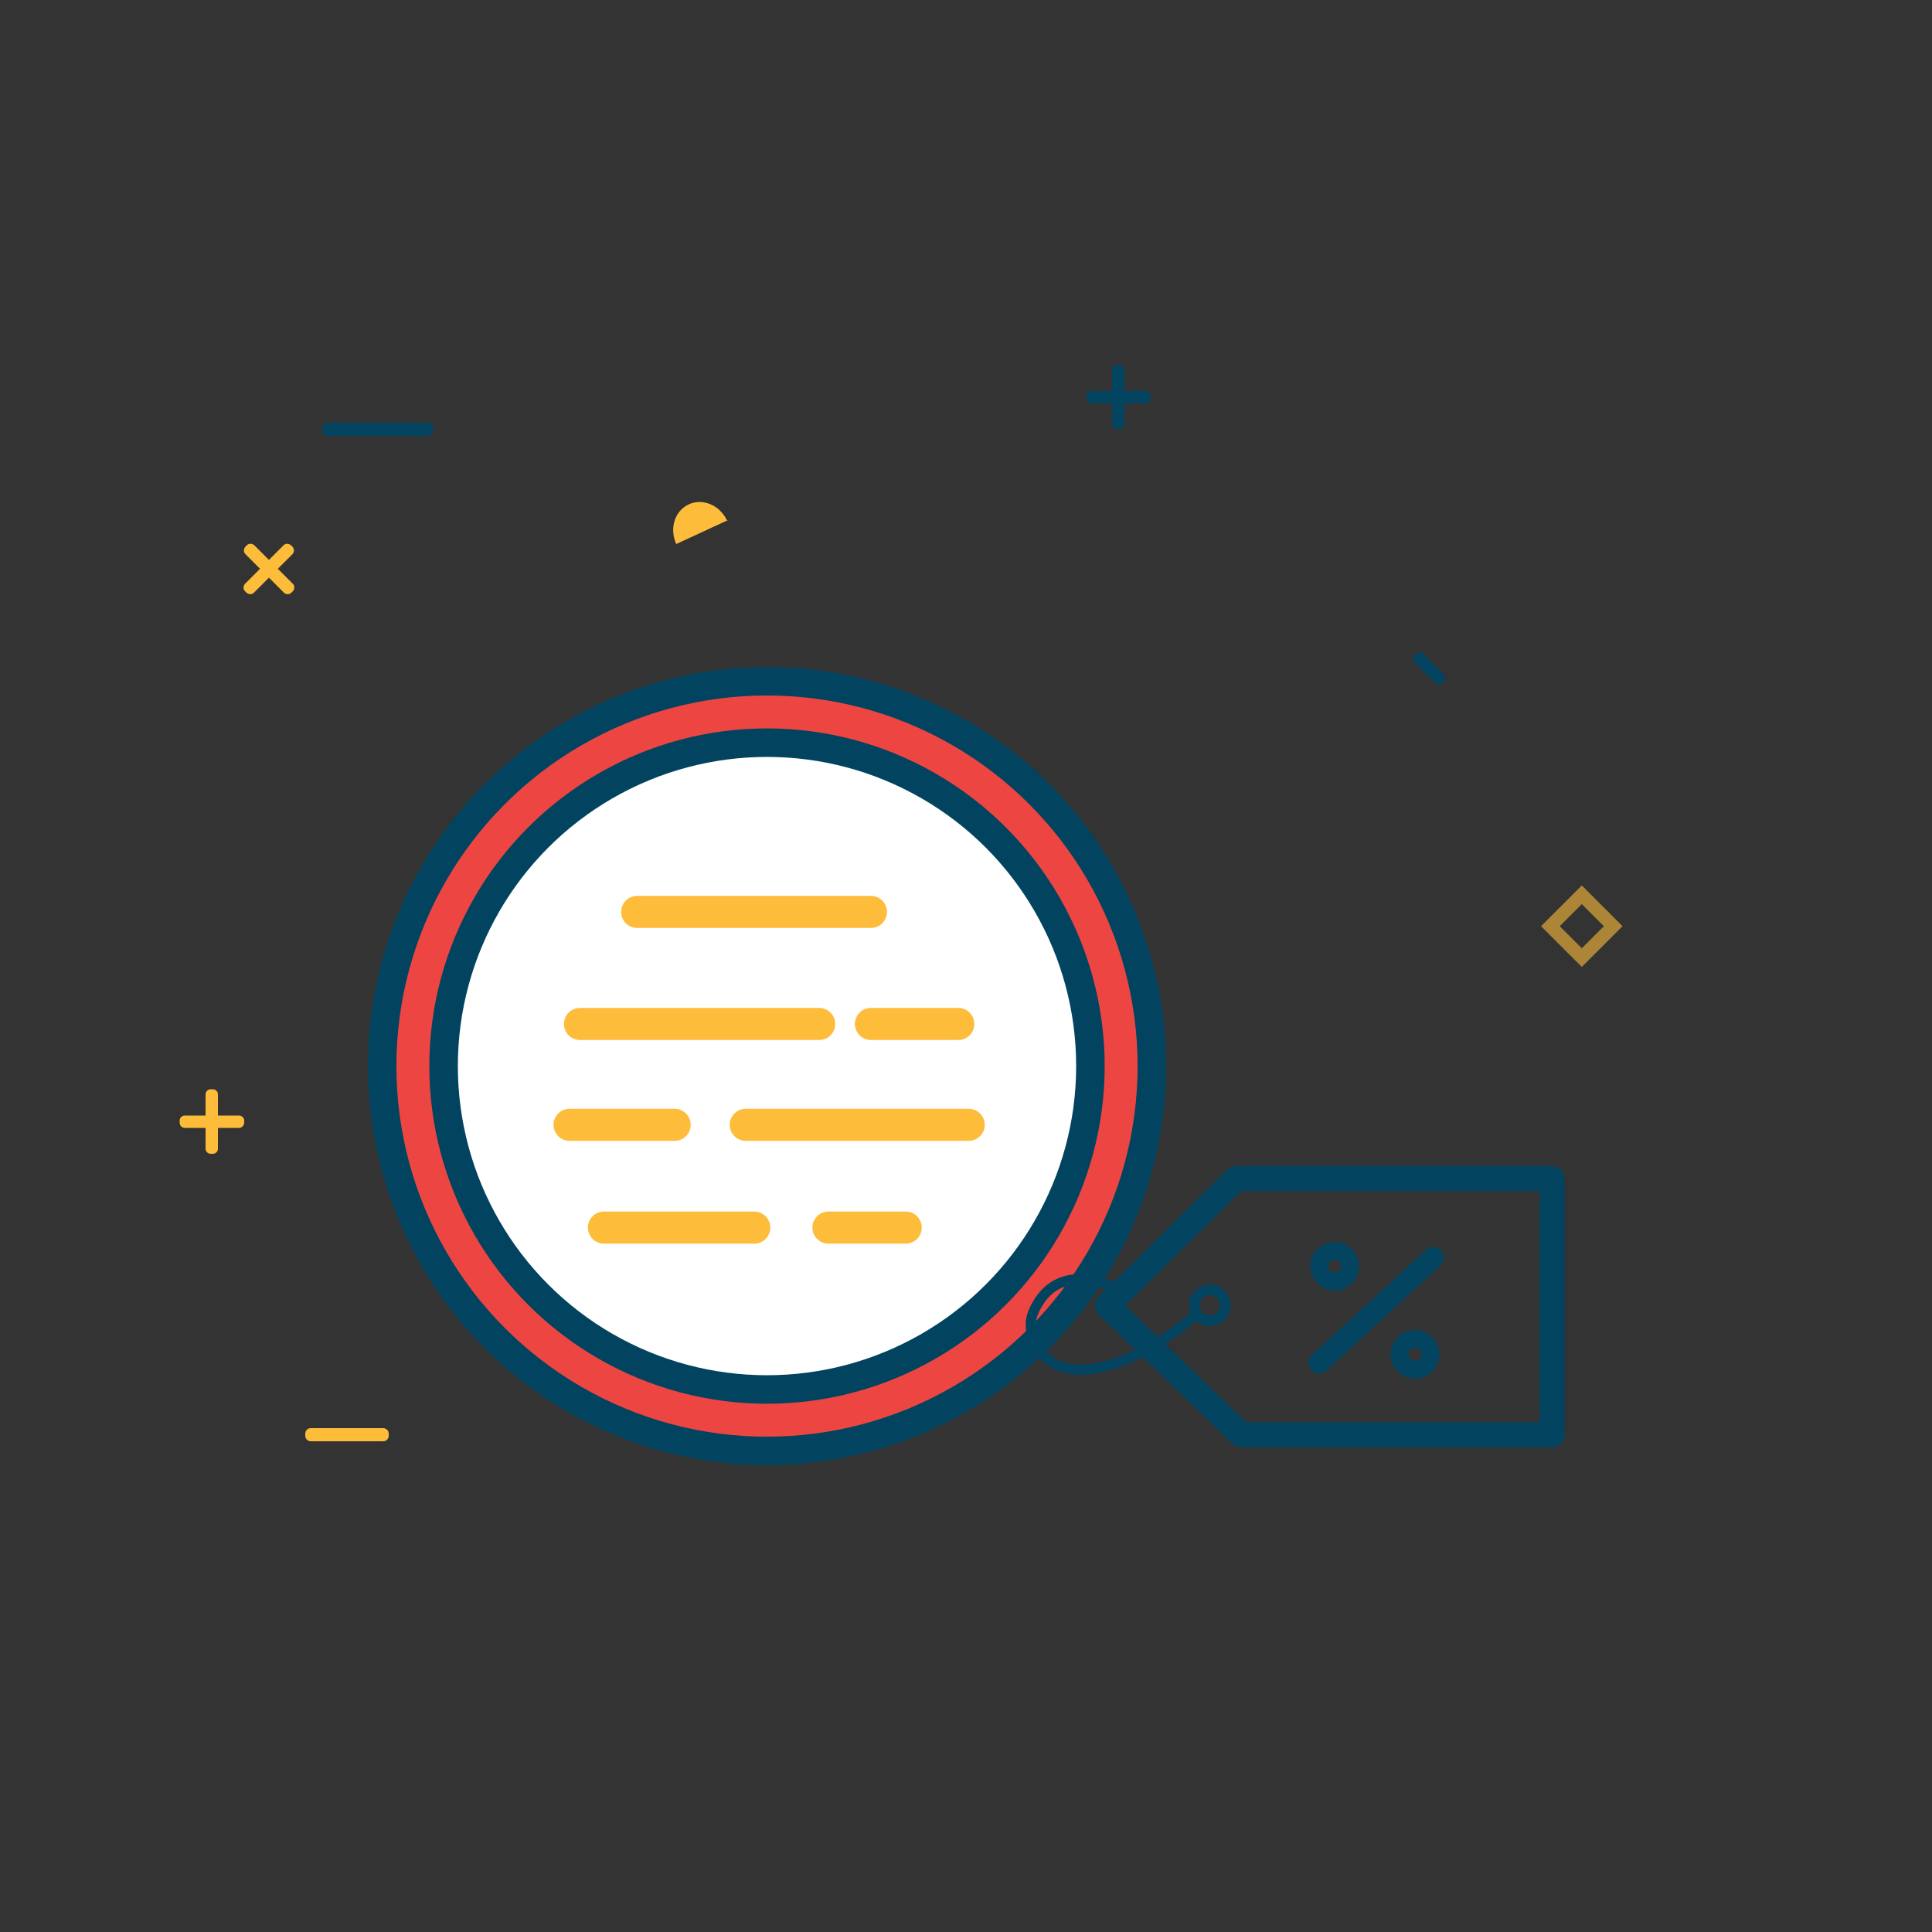 <?xml version="1.0" encoding="utf-8"?>
<!-- Generator: Adobe Illustrator 21.1.0, SVG Export Plug-In . SVG Version: 6.00 Build 0)  -->
<svg version="1.1" id="Calque_1" xmlns="http://www.w3.org/2000/svg" xmlns:xlink="http://www.w3.org/1999/xlink" x="0px" y="0px"
	 viewBox="0 0 500 500" style="enable-background:new 0 0 500 500;" xml:space="preserve">
<rect x="0" y="0" width="500" height="500" fill="#333333" stroke="none"/>
<style type="text/css">
	.st0{fill:#ED4642;stroke:#02435F;stroke-width:8;stroke-linecap:round;stroke-linejoin:round;stroke-miterlimit:10;}
	.st1{fill:#ED4642;stroke:#02435F;stroke-width:8;stroke-linejoin:round;}
	.st2{fill:#F6948B;stroke:#02435F;stroke-width:8;stroke-linejoin:round;}
	.st3{fill:none;stroke:#02435F;stroke-width:10.354;stroke-linecap:round;stroke-linejoin:round;}
	.st4{fill:none;stroke:#02435F;stroke-width:7;stroke-linecap:round;stroke-linejoin:round;}
	.st5{fill:#FFFFFF;stroke:#02435F;stroke-width:4.257;stroke-linecap:round;stroke-linejoin:round;stroke-miterlimit:10;}
	.st6{fill:#02435F;}
	.st7{fill:#FDBC3A;}
	.st8{fill:#FFFFFF;stroke:#FDBC3A;stroke-width:4.091;stroke-linecap:round;stroke-linejoin:round;stroke-miterlimit:10;}
	.st9{fill:none;stroke:#FDBC3A;stroke-width:7.598;stroke-linecap:round;stroke-linejoin:round;stroke-miterlimit:10;}
	.st10{fill:#FFFFFF;}
	.st11{fill:#ED4642;stroke:#ED4642;stroke-width:3;stroke-linecap:round;stroke-linejoin:round;stroke-miterlimit:10;}
	.st12{opacity:0.6;fill:none;stroke:#FDBC3A;stroke-width:3.962;stroke-miterlimit:10;enable-background:new    ;}
	.st13{fill:none;stroke:#FFFFFF;stroke-width:5.564;stroke-linecap:round;stroke-linejoin:round;stroke-miterlimit:10;}
	.st14{fill:none;stroke:#02435F;stroke-linecap:round;stroke-linejoin:round;stroke-miterlimit:10;}
	.st15{fill:#ED4642;stroke:#02435F;stroke-linecap:round;stroke-linejoin:round;stroke-miterlimit:10;}
	.st16{fill:#ED4642;}
	.st17{fill:none;stroke:#02435F;stroke-width:8;stroke-linecap:round;stroke-linejoin:round;stroke-miterlimit:10;}
	.st18{fill:#F6948B;}
	.st19{fill:#FFFFFF;stroke:#02435F;stroke-width:8;stroke-miterlimit:10;}
	.st20{fill:none;stroke:#000000;stroke-width:0.938;stroke-miterlimit:10;}
	.st21{fill:none;stroke:#000000;stroke-width:0.932;stroke-miterlimit:10;}
	.st22{fill:#ED4642;stroke:#02435F;stroke-width:6.773;stroke-linecap:round;stroke-linejoin:round;stroke-miterlimit:10;}
	.st23{fill:none;stroke:#FFFFFF;stroke-width:5.177;stroke-linecap:round;stroke-linejoin:round;stroke-miterlimit:10;}
	.st24{fill:none;stroke:#02435F;stroke-width:7.217;stroke-miterlimit:10;}
	.st25{fill:#FFFFFF;stroke:#02435F;stroke-width:3.911;stroke-miterlimit:10;}
	.st26{opacity:0.6;fill:none;stroke:#FDBC3A;stroke-width:3.911;stroke-miterlimit:10;enable-background:new    ;}
	.st27{fill:#FDBC3A;stroke:#02435F;stroke-width:7.217;stroke-miterlimit:10;}
	.st28{fill:#ED4642;stroke:#02435F;stroke-width:7.217;stroke-miterlimit:10;}
	.st29{fill:none;stroke:#02435F;stroke-width:7.038;stroke-miterlimit:10;}
	.st30{opacity:0.6;fill:none;stroke:#FDBC3A;stroke-width:3.417;stroke-miterlimit:10;enable-background:new    ;}
	.st31{fill:#FDBC3A;stroke:#02435F;stroke-width:6;stroke-linecap:round;stroke-linejoin:round;stroke-miterlimit:10;}
	.st32{fill:none;stroke:#02435F;stroke-width:6;stroke-linecap:round;stroke-linejoin:round;stroke-miterlimit:10;}
	.st33{fill:#ED4642;stroke:#02435F;stroke-width:7.682;stroke-linejoin:round;stroke-miterlimit:10;}
	.st34{fill:none;stroke:#02435F;stroke-width:7.682;stroke-miterlimit:10;}
	.st35{fill:none;stroke:#02435F;stroke-width:7.682;stroke-linecap:round;stroke-linejoin:round;stroke-miterlimit:10;}
	.st36{fill:none;stroke:#02435F;stroke-width:6.722;stroke-linecap:round;stroke-linejoin:round;stroke-miterlimit:10;}
	.st37{fill:#ED4642;stroke:#02435F;stroke-width:7;stroke-miterlimit:10;}
	.st38{fill:#FFFFFF;stroke:#FFFFFF;stroke-width:3.623;stroke-miterlimit:10;}
	.st39{opacity:0.6;fill:none;stroke:#FDBC3A;stroke-width:3.799;stroke-miterlimit:10;enable-background:new    ;}
	.st40{fill:#F2C994;}
	.st41{fill:#17BCB5;}
	.st42{fill:#16342F;}
	.st43{fill:#15291A;}
	.st44{fill:none;stroke:#02435F;stroke-width:5.71;stroke-linecap:round;stroke-miterlimit:10;}
	.st45{fill:none;stroke:#02435F;stroke-width:5.71;stroke-linecap:round;stroke-linejoin:round;stroke-miterlimit:10;}
	.st46{opacity:0.6;fill:none;stroke:#FDBC3A;stroke-width:3.252;stroke-miterlimit:10;enable-background:new    ;}
	.st47{fill:none;stroke:#000000;stroke-width:3.578;stroke-miterlimit:10;}
	.st48{fill:none;stroke:#FFFFFF;stroke-width:3.46;stroke-miterlimit:10;}
	.st49{fill:none;stroke:#FFFFFF;stroke-width:3.46;stroke-linecap:round;stroke-linejoin:round;stroke-miterlimit:10;}
	.st50{fill:#ED4642;stroke:#FFFFFF;stroke-width:3.46;stroke-miterlimit:10;}
	.st51{fill:none;stroke:#FFFFFF;stroke-width:1.26;stroke-linecap:round;stroke-linejoin:round;stroke-miterlimit:10;}
	.st52{fill:#ED4642;stroke:#02435F;stroke-width:7.38;stroke-miterlimit:10;}
	.st53{fill:#FFFFFF;stroke:#02435F;stroke-width:7.38;stroke-miterlimit:10;}
	.st54{fill:#FFFFFF;stroke:#FDBC3A;stroke-width:8.302;stroke-linecap:round;stroke-linejoin:round;stroke-miterlimit:10;}
	.st55{fill:none;stroke:#02435F;stroke-width:6.457;stroke-linecap:round;stroke-linejoin:round;stroke-miterlimit:10;}
	.st56{fill:none;stroke:#02435F;stroke-width:4.612;stroke-miterlimit:10;}
	.st57{fill:none;stroke:#02435F;stroke-width:5.535;stroke-linecap:round;stroke-linejoin:round;stroke-miterlimit:10;}
	.st58{fill:none;stroke:#02435F;stroke-width:2.767;stroke-miterlimit:10;}
	.st59{fill:none;stroke:#02435F;stroke-width:2.638;stroke-miterlimit:10;}
</style>
<g id="Favoris">
</g>
<path class="st6" d="M110.7,112.8H84.8c-0.7,0-1.4-0.6-1.4-1.4v-0.6c0-0.7,0.6-1.4,1.4-1.4h25.9c0.7,0,1.4,0.6,1.4,1.4v0.6
	C112.1,112.1,111.4,112.8,110.7,112.8z"/>
<path class="st7" d="M73.5,153.4l-10-10c-0.5-0.5-0.5-1.3,0-1.9l0.4-0.4c0.5-0.5,1.3-0.5,1.9,0l10,10c0.5,0.5,0.5,1.3,0,1.9
	l-0.4,0.4C74.8,153.9,74,153.9,73.5,153.4z"/>
<path class="st7" d="M75.7,143.4l-10,10c-0.5,0.5-1.3,0.5-1.9,0l-0.4-0.4c-0.5-0.5-0.5-1.3,0-1.9l10-10c0.5-0.5,1.3-0.5,1.9,0
	l0.4,0.4C76.2,142.1,76.2,142.9,75.7,143.4z"/>
<path class="st6" d="M296.5,104.4h-14.1c-0.7,0-1.3-0.6-1.3-1.3v-0.6c0-0.7,0.6-1.3,1.3-1.3h14.1c0.7,0,1.3,0.6,1.3,1.3v0.6
	C297.8,103.8,297.2,104.4,296.5,104.4z"/>
<path class="st6" d="M291,95.7v14.1c0,0.7-0.6,1.3-1.3,1.3h-0.6c-0.7,0-1.3-0.6-1.3-1.3V95.7c0-0.7,0.6-1.3,1.3-1.3h0.6
	C290.5,94.4,291,95,291,95.7z"/>
<path class="st7" d="M188.2,134.8L188.2,134.8c0,0,0-0.1-0.1-0.2c-1.9-3.9-6.2-5.7-9.8-4.1c-3.7,1.7-5.1,6.2-3.3,10.3l13.4-6.2"/>
<rect x="403.7" y="233.9" transform="matrix(0.707 -0.707 0.707 0.707 -49.544 359.745)" class="st30" width="11.5" height="11.5"/>
<path class="st6" d="M371.5,176.8l-5.4-5.4c-0.5-0.5-0.5-1.3,0-1.8l0.4-0.4c0.5-0.5,1.3-0.5,1.8,0l5.4,5.4c0.5,0.5,0.5,1.3,0,1.8
	l-0.4,0.4C372.9,177.3,372,177.3,371.5,176.8z"/>
<path class="st7" d="M99.2,373H80.4c-0.7,0-1.4-0.6-1.4-1.4V371c0-0.7,0.6-1.4,1.4-1.4h18.8c0.7,0,1.4,0.6,1.4,1.4v0.6
	C100.6,372.3,100,373,99.2,373z"/>
<path class="st7" d="M61.9,291.9H47.8c-0.7,0-1.3-0.6-1.3-1.3V290c0-0.7,0.6-1.3,1.3-1.3h14.1c0.7,0,1.3,0.6,1.3,1.3v0.6
	C63.1,291.3,62.6,291.9,61.9,291.9z"/>
<path class="st7" d="M56.4,283.2v14.1c0,0.7-0.6,1.3-1.3,1.3h-0.6c-0.7,0-1.3-0.6-1.3-1.3v-14.1c0-0.7,0.6-1.3,1.3-1.3h0.6
	C55.8,281.9,56.4,282.5,56.4,283.2z"/>
<circle class="st52" cx="198.5" cy="275.9" r="99.6"/>
<circle class="st53" cx="198.5" cy="275.9" r="83.7"/>
<line class="st54" x1="164.9" y1="236" x2="225.4" y2="236"/>
<line class="st54" x1="150.1" y1="265" x2="212" y2="265"/>
<line class="st54" x1="225.4" y1="265" x2="248" y2="265"/>
<line class="st54" x1="147.4" y1="291.1" x2="174.6" y2="291.1"/>
<line class="st54" x1="193" y1="291.1" x2="250.7" y2="291.1"/>
<line class="st54" x1="156.3" y1="317.7" x2="195.2" y2="317.7"/>
<line class="st54" x1="214.4" y1="317.7" x2="234.4" y2="317.7"/>
<polygon class="st55" points="286.6,337.9 319.9,305 401.7,305 401.7,371.3 321.2,371.3 "/>
<circle class="st56" cx="345.4" cy="327.7" r="4"/>
<circle class="st56" cx="366.2" cy="350.5" r="4"/>
<line class="st57" x1="341.4" y1="352.7" x2="370.9" y2="325.5"/>
<circle class="st58" cx="313.1" cy="337.8" r="4"/>
<path class="st59" d="M310,339.8c-15.1,13.1-30.4,17.8-38,12.6c-3.8-2.6-6.4-8.2-4.7-12.5c2.2-5.5,7.8-12.5,21.5-6.6"/>
</svg>

